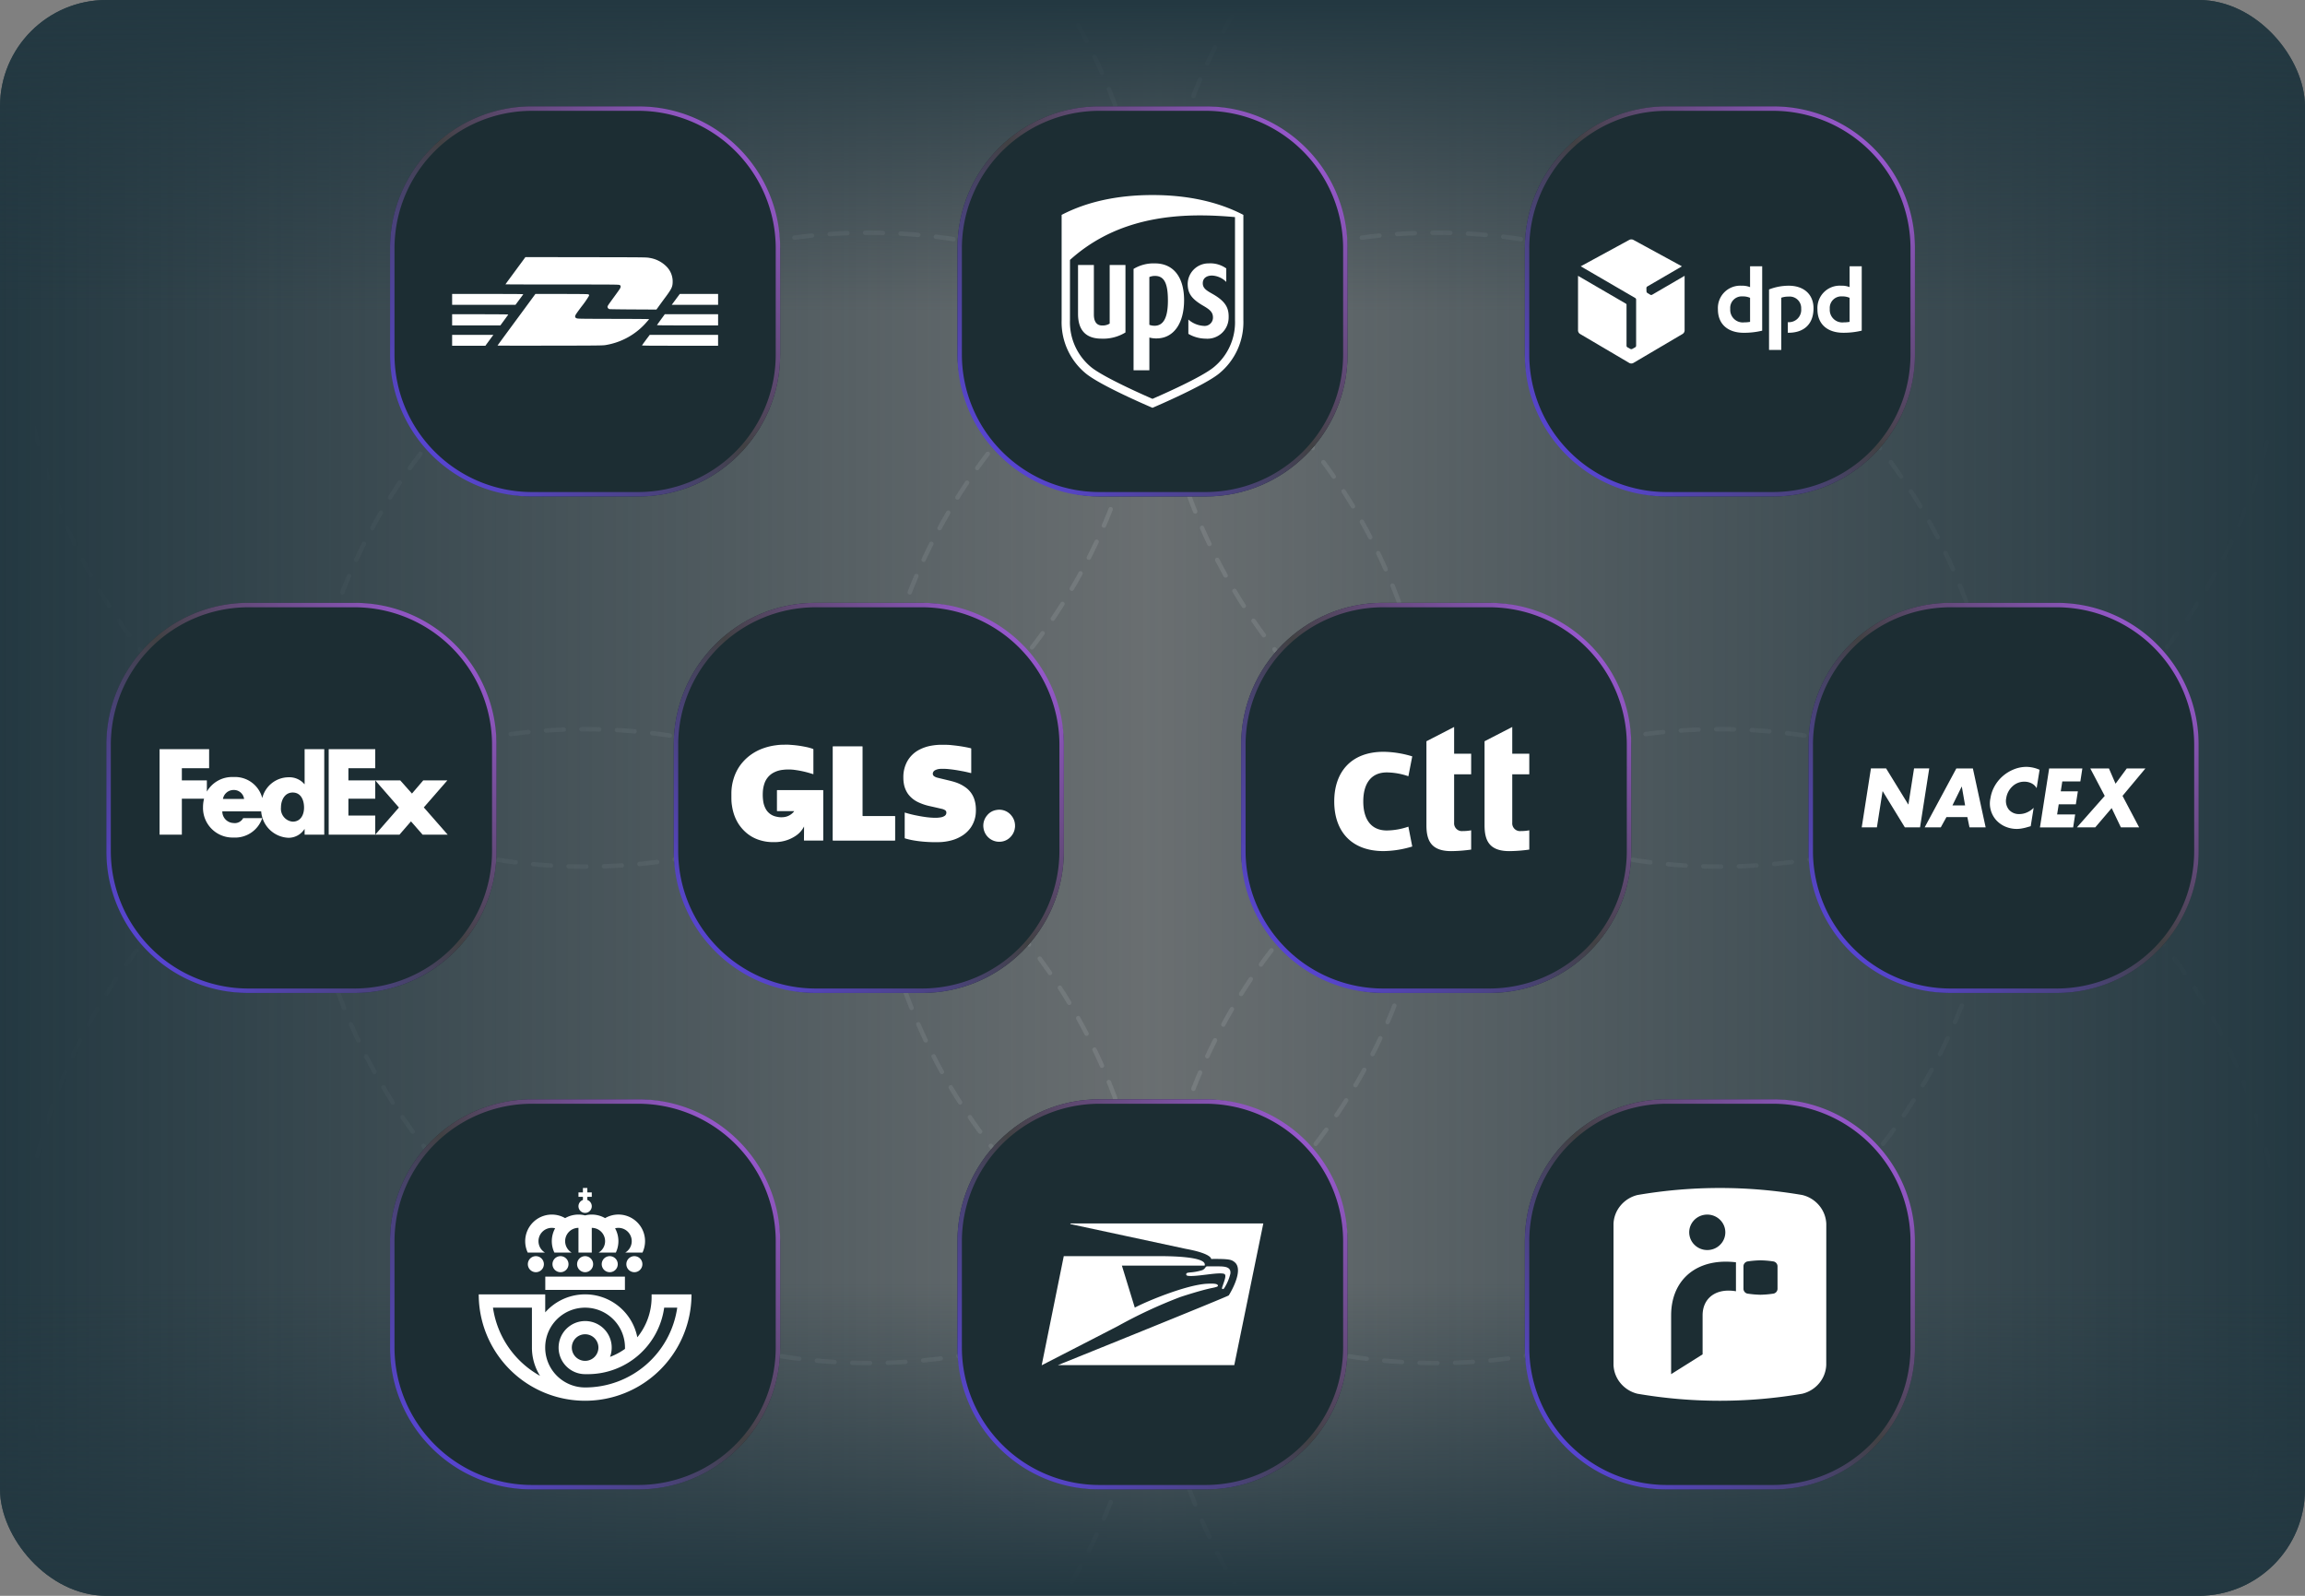 <svg xmlns="http://www.w3.org/2000/svg" xmlns:xlink="http://www.w3.org/1999/xlink" width="520" height="360" viewBox="0 0 520 360">
  <rect x="0" y="0" width="520" height="360" fill="#808080" stroke="none"/>
  <defs>
    <clipPath id="clip-path">
      <rect id="AdobeStock_462203249" width="520" height="360" rx="24" transform="translate(0 718)" fill="#1c2d33"/>
    </clipPath>
    <linearGradient id="linear-gradient" x1="1" y1="1" x2="0" y2="1" gradientUnits="objectBoundingBox">
      <stop offset="0" stop-color="#233841"/>
      <stop offset="0.5" stop-color="#233841" stop-opacity="0.239"/>
      <stop offset="1" stop-color="#233841"/>
    </linearGradient>
    <linearGradient id="linear-gradient-2" x2="0" y2="1" gradientUnits="objectBoundingBox">
      <stop offset="0" stop-color="#233841"/>
      <stop offset="0.194" stop-color="#233841" stop-opacity="0"/>
      <stop offset="0.805" stop-color="#233841" stop-opacity="0"/>
      <stop offset="1" stop-color="#233841"/>
    </linearGradient>
    <linearGradient id="linear-gradient-3" x1="1" x2="0" y2="1" gradientUnits="objectBoundingBox">
      <stop offset="0" stop-color="#ae5df2"/>
      <stop offset="0.482" stop-color="#414143"/>
      <stop offset="1" stop-color="#5d45f6"/>
    </linearGradient>
  </defs>
  <g id="courier-devpage" transform="translate(0 -718)" clip-path="url(#clip-path)">
    <g id="Group_10379" data-name="Group 10379" transform="translate(0 631)">
      <g id="Ellipse_311" data-name="Ellipse 311" transform="translate(68 139)" fill="none" stroke="#fff" stroke-linecap="round" stroke-width="1" stroke-dasharray="4" opacity="0.16">
        <circle cx="128" cy="128" r="128" stroke="none"/>
        <circle cx="128" cy="128" r="127.5" fill="none"/>
      </g>
      <g id="Ellipse_312" data-name="Ellipse 312" transform="translate(196 139)" fill="none" stroke="#fff" stroke-linecap="round" stroke-width="1" stroke-dasharray="4" opacity="0.16">
        <circle cx="128" cy="128" r="128" stroke="none"/>
        <circle cx="128" cy="128" r="127.5" fill="none"/>
      </g>
      <g id="Ellipse_313" data-name="Ellipse 313" transform="translate(4 27)" fill="none" stroke="#fff" stroke-linecap="round" stroke-width="1" stroke-dasharray="4" opacity="0.16">
        <circle cx="128" cy="128" r="128" stroke="none"/>
        <circle cx="128" cy="128" r="127.5" fill="none"/>
      </g>
      <g id="Ellipse_314" data-name="Ellipse 314" transform="translate(260 27)" fill="none" stroke="#fff" stroke-linecap="round" stroke-width="1" stroke-dasharray="4" opacity="0.16">
        <circle cx="128" cy="128" r="128" stroke="none"/>
        <circle cx="128" cy="128" r="127.5" fill="none"/>
      </g>
      <g id="Ellipse_315" data-name="Ellipse 315" transform="translate(4 251)" fill="none" stroke="#fff" stroke-linecap="round" stroke-width="1" stroke-dasharray="4" opacity="0.16">
        <circle cx="128" cy="128" r="128" stroke="none"/>
        <circle cx="128" cy="128" r="127.5" fill="none"/>
      </g>
      <g id="Ellipse_316" data-name="Ellipse 316" transform="translate(260 251)" fill="none" stroke="#fff" stroke-linecap="round" stroke-width="1" stroke-dasharray="4" opacity="0.16">
        <circle cx="128" cy="128" r="128" stroke="none"/>
        <circle cx="128" cy="128" r="127.5" fill="none"/>
      </g>
      <rect id="AdobeStock_462203249-2" data-name="AdobeStock_462203249" width="520" height="360" rx="24" transform="translate(0 87)" fill="url(#linear-gradient)"/>
      <rect id="AdobeStock_462203249-3" data-name="AdobeStock_462203249" width="520" height="360" rx="24" transform="translate(0 87)" fill="url(#linear-gradient-2)"/>
      <g id="Group_10365" data-name="Group 10365" transform="translate(0 -12)">
        <rect id="AdobeStock_462203249-4" data-name="AdobeStock_462203249" width="88" height="88" rx="32" transform="translate(216 123)" fill="#1c2d33"/>
        <path id="Subtraction_114" data-name="Subtraction 114" d="M-8469.68,1470h-24a31.8,31.8,0,0,1-12.456-2.514,31.9,31.9,0,0,1-10.173-6.857,31.887,31.887,0,0,1-6.857-10.171,31.787,31.787,0,0,1-2.515-12.456v-24a31.79,31.79,0,0,1,2.515-12.456,31.891,31.891,0,0,1,6.857-10.172,31.91,31.91,0,0,1,10.173-6.858,31.8,31.8,0,0,1,12.456-2.515h24a31.8,31.8,0,0,1,12.456,2.515,31.91,31.91,0,0,1,10.173,6.858,31.891,31.891,0,0,1,6.857,10.172,31.79,31.79,0,0,1,2.515,12.456v24a31.787,31.787,0,0,1-2.515,12.456,31.887,31.887,0,0,1-6.857,10.171,31.9,31.9,0,0,1-10.173,6.857A31.8,31.8,0,0,1-8469.68,1470Zm-24-87a31.035,31.035,0,0,0-31,31v24a31.035,31.035,0,0,0,31,31h24a31.035,31.035,0,0,0,31-31v-24a31.035,31.035,0,0,0-31-31Z" transform="translate(8741.68 -1259)" fill="url(#linear-gradient-3)"/>
        <g id="UPS_logo_2014" transform="translate(239.5 143)">
          <g id="Group_10364" data-name="Group 10364" transform="translate(0 0)">
            <path id="Path_39416" data-name="Path 39416" d="M48.7-712.383l.177,19.811,4.524,5.5,13.573,7.069,16.678-8.029,3.46-8.116L86.76-722.42l-12.6-.349-13.129,2.094-11.976,6.807Z" transform="translate(-47.637 726.7)" fill-rule="evenodd" opacity="0.08"/>
            <path id="Path_39417" data-name="Path 39417" d="M20.5,0C12.592,0,5.7,1.506,0,4.475V28.216A14.947,14.947,0,0,0,5.516,40.3C8.867,43,19.229,47.458,20.5,48c1.2-.516,11.689-5.04,14.986-7.7A14.949,14.949,0,0,0,41,28.216V4.475C35.3,1.505,28.407,0,20.5,0ZM32.2,4.6c2.358.03,4.673.174,6.91.378V28.216A13.079,13.079,0,0,1,34.29,38.865c-2.839,2.3-11.4,6.074-13.791,7.111-2.421-1.05-11-4.872-13.793-7.11A13.128,13.128,0,0,1,1.883,28.217V14.637C10.962,6.445,21.988,4.466,32.2,4.6ZM21.033,15.418a8.725,8.725,0,0,0-4.807,1.248V39.533h3.568V32.146a5.719,5.719,0,0,0,1.6.2c3.958,0,6.232-3.51,6.232-8.634s-2.342-8.293-6.6-8.293Zm12.191,0a4.7,4.7,0,0,0-4.785,4.574c.006,1.867.532,3.262,3.472,4.96,1.569.906,2.2,1.5,2.229,2.6A1.885,1.885,0,0,1,32,29.513a5.737,5.737,0,0,1-3.41-1.428v3.23A7.906,7.906,0,0,0,32.511,32.4a4.787,4.787,0,0,0,5.166-4.694c.067-2.046-.508-3.594-3.488-5.316-1.33-.767-2.381-1.272-2.346-2.549.035-1.247,1.087-1.685,2.1-1.676a4.81,4.81,0,0,1,3.2,1.441v-3.05a6.165,6.165,0,0,0-3.913-1.141ZM3.7,15.774V26.8c0,3.718,1.788,5.6,5.316,5.6A9.6,9.6,0,0,0,14.4,31V15.774h-3.56V29a3.031,3.031,0,0,1-1.688.429c-1.634,0-1.878-1.474-1.878-2.469V15.774H3.7Zm17.352,2.471c2.069,0,2.927,1.625,2.927,5.556,0,3.835-.981,5.688-3.033,5.688a3.414,3.414,0,0,1-1.158-.212V18.5a3.132,3.132,0,0,1,1.264-.254Z" transform="translate(0 0)" fill="#fff"/>
          </g>
        </g>
      </g>
      <g id="Group_10366" data-name="Group 10366" transform="translate(-48 4)">
        <rect id="AdobeStock_462203249-5" data-name="AdobeStock_462203249" width="88" height="88" rx="32" transform="translate(72 219)" fill="#1c2d33"/>
        <path id="Subtraction_115" data-name="Subtraction 115" d="M-8469.68,1470h-24a31.8,31.8,0,0,1-12.456-2.514,31.9,31.9,0,0,1-10.173-6.857,31.887,31.887,0,0,1-6.857-10.171,31.787,31.787,0,0,1-2.515-12.456v-24a31.79,31.79,0,0,1,2.515-12.456,31.891,31.891,0,0,1,6.857-10.172,31.91,31.91,0,0,1,10.173-6.858,31.8,31.8,0,0,1,12.456-2.515h24a31.8,31.8,0,0,1,12.456,2.515,31.91,31.91,0,0,1,10.173,6.858,31.891,31.891,0,0,1,6.857,10.172,31.79,31.79,0,0,1,2.515,12.456v24a31.787,31.787,0,0,1-2.515,12.456,31.887,31.887,0,0,1-6.857,10.171,31.9,31.9,0,0,1-10.173,6.857A31.8,31.8,0,0,1-8469.68,1470Zm-24-87a31.035,31.035,0,0,0-31,31v24a31.035,31.035,0,0,0,31,31h24a31.035,31.035,0,0,0,31-31v-24a31.035,31.035,0,0,0-31-31Z" transform="translate(8597.68 -1163)" fill="url(#linear-gradient-3)"/>
        <g id="g6" transform="translate(84 252)">
          <path id="polygon10" d="M59.245,7.772l2.647,2.976,2.548-2.976h5.442l-5.318,6.1,5.391,6.15H64.294l-2.622-3-2.6,3H53.607L58.951,13.9,53.607,7.772Z" transform="translate(-4.956 -0.725)" fill="#fff"/>
          <path id="polygon12" d="M52.295,7.047v4.139H46.242v3.8h6.053V19.3h-10.5V0h10.5V4.3H46.242V7.047Z" transform="translate(-3.643)" fill="#fff"/>
          <path id="path14" d="M32.721,0V7.9h-.049a4.447,4.447,0,0,0-3.628-1.55,6.146,6.146,0,0,0-5.876,4.69,6.345,6.345,0,0,0-6.5-4.745,6.578,6.578,0,0,0-6,3.283V7.047H5.025V4.3h6.152V0H0V19.3H5.025V11.186h5.009A7.836,7.836,0,0,0,9.8,13.094a6.673,6.673,0,0,0,6.862,6.85,6.465,6.465,0,0,0,6.5-4.374H18.855a2.148,2.148,0,0,1-2.188,1.1,2.615,2.615,0,0,1-2.515-2.626h8.769A6.438,6.438,0,0,0,29.094,20a4.27,4.27,0,0,0,3.578-1.949h.049V19.3H37.15V0ZM14.293,11.244a2.438,2.438,0,0,1,2.375-2.027,2.32,2.32,0,0,1,2.4,2.027H14.293Zm15.74,5.117a2.911,2.911,0,0,1-2.648-3.173c0-1.732.883-3.4,2.648-3.4,1.83,0,2.559,1.666,2.559,3.4C32.592,14.83,31.819,16.36,30.032,16.36Z" fill="#fff"/>
        </g>
      </g>
      <g id="Group_10368" data-name="Group 10368" transform="translate(16 4)">
        <rect id="AdobeStock_462203249-6" data-name="AdobeStock_462203249" width="88" height="88" rx="32" transform="translate(264 219)" fill="#1c2d33"/>
        <path id="Subtraction_116" data-name="Subtraction 116" d="M-8469.68,1470h-24a31.8,31.8,0,0,1-12.456-2.514,31.9,31.9,0,0,1-10.173-6.857,31.887,31.887,0,0,1-6.857-10.171,31.787,31.787,0,0,1-2.515-12.456v-24a31.79,31.79,0,0,1,2.515-12.456,31.891,31.891,0,0,1,6.857-10.172,31.91,31.91,0,0,1,10.173-6.858,31.8,31.8,0,0,1,12.456-2.515h24a31.8,31.8,0,0,1,12.456,2.515,31.91,31.91,0,0,1,10.173,6.858,31.891,31.891,0,0,1,6.857,10.172,31.79,31.79,0,0,1,2.515,12.456v24a31.787,31.787,0,0,1-2.515,12.456,31.887,31.887,0,0,1-6.857,10.171,31.9,31.9,0,0,1-10.173,6.857A31.8,31.8,0,0,1-8469.68,1470Zm-24-87a31.035,31.035,0,0,0-31,31v24a31.035,31.035,0,0,0,31,31h24a31.035,31.035,0,0,0,31-31v-24a31.035,31.035,0,0,0-31-31Z" transform="translate(8789.68 -1163)" fill="url(#linear-gradient-3)"/>
        <g id="Group_10367" data-name="Group 10367" transform="translate(12.557 -1412)">
          <path id="Fill-58" d="M17.6,30.909a23.033,23.033,0,0,1-6.463,1.034C3.843,31.943,0,27.463,0,20.743c0-6.677,3.843-11.2,11.135-11.2A23.036,23.036,0,0,1,17.6,10.577l-.874,4.48a15.4,15.4,0,0,0-4.847-.861c-3.756,0-5.328,2.757-5.328,6.548s1.572,6.548,5.328,6.548a15.4,15.4,0,0,0,4.847-.862Z" transform="translate(272.443 1655.057)" fill="#fff"/>
          <path id="Fill-60" d="M41.628,10.683v10.9a1.759,1.759,0,0,0,1.965,1.9,9.829,9.829,0,0,0,1.877-.172v4.35a34.18,34.18,0,0,1-4.5.345c-4.541,0-5.589-2.412-5.589-5.815V3.222L41.628,0V6.03h3.843v4.653Z" transform="translate(257.861 1659)" fill="#fff"/>
          <path id="Fill-62" d="M63.934,10.683v10.9a1.759,1.759,0,0,0,1.965,1.9,9.829,9.829,0,0,0,1.877-.172v4.35a34.188,34.188,0,0,1-4.5.345c-4.542,0-5.589-2.412-5.589-5.815V3.222L63.934,0V6.03h3.843v4.653Z" transform="translate(248.668 1659)" fill="#fff"/>
        </g>
      </g>
      <g id="Group_10369" data-name="Group 10369" transform="translate(-16 4)">
        <rect id="AdobeStock_462203249-7" data-name="AdobeStock_462203249" width="88" height="88" rx="32" transform="translate(168 219)" fill="#1c2d33"/>
        <path id="Subtraction_117" data-name="Subtraction 117" d="M-8469.68,1470h-24a31.8,31.8,0,0,1-12.456-2.514,31.9,31.9,0,0,1-10.173-6.857,31.887,31.887,0,0,1-6.857-10.171,31.787,31.787,0,0,1-2.515-12.456v-24a31.79,31.79,0,0,1,2.515-12.456,31.891,31.891,0,0,1,6.857-10.172,31.91,31.91,0,0,1,10.173-6.858,31.8,31.8,0,0,1,12.456-2.515h24a31.8,31.8,0,0,1,12.456,2.515,31.91,31.91,0,0,1,10.173,6.858,31.891,31.891,0,0,1,6.857,10.172,31.79,31.79,0,0,1,2.515,12.456v24a31.787,31.787,0,0,1-2.515,12.456,31.887,31.887,0,0,1-6.857,10.171,31.9,31.9,0,0,1-10.173,6.857A31.8,31.8,0,0,1-8469.68,1470Zm-24-87a31.035,31.035,0,0,0-31,31v24a31.035,31.035,0,0,0,31,31h24a31.035,31.035,0,0,0,31-31v-24a31.035,31.035,0,0,0-31-31Z" transform="translate(8693.68 -1163)" fill="url(#linear-gradient-3)"/>
        <g id="GLS_Logo_2021" transform="translate(173.801 244.1)">
          <path id="Path_39418" data-name="Path 39418" d="M837.7,240.285v-.226c.008-.008.008,0,.016,0v.226C837.715,240.293,837.708,240.293,837.7,240.285Z" transform="translate(-766.523 -214.992)" fill="#fff"/>
          <path id="Path_39419" data-name="Path 39419" d="M837.715,238.164H837.7V238h.016Z" transform="translate(-766.523 -213.096)" fill="#fff"/>
          <path id="Path_39420" data-name="Path 39420" d="M837.686,243h.015v.132C837.671,243.093,837.694,243.047,837.686,243Z" transform="translate(-766.509 -217.707)" fill="#fff"/>
          <path id="Path_39421" data-name="Path 39421" d="M20.45,6.931a23.294,23.294,0,0,1,3.2.405,12.828,12.828,0,0,1,1.695.421c.085.031.169.07.254.093s.1.062.1.148v5.555c-.324-.093-.639-.187-.955-.28a21.929,21.929,0,0,0-3.081-.662,10.494,10.494,0,0,0-2.881-.039,5.692,5.692,0,0,0-2.342.787,4.36,4.36,0,0,0-1.818,2.392,7.2,7.2,0,0,0-.339,2.025,9.892,9.892,0,0,0,.092,1.846,5.042,5.042,0,0,0,.732,2.033,3.5,3.5,0,0,0,2.219,1.472,4.54,4.54,0,0,0,1.518.125,3.419,3.419,0,0,0,2.427-1.223.553.553,0,0,0,.077-.109.029.029,0,0,0,.008-.023.219.219,0,0,0-.1-.008H17.592c-.085,0-.116-.016-.116-.109V17.253c0-.086.023-.109.108-.109h10.23c.085,0,.108.023.108.109V28.433c0,.078-.015.1-.1.1H23.678c-.092,0-.108-.031-.108-.117l.023-2.945a.287.287,0,0,0-.015-.109c-.031.055-.054.109-.085.164a5.485,5.485,0,0,1-1.8,1.94A8.262,8.262,0,0,1,18.4,28.76a9.224,9.224,0,0,1-1.04.109c-.039.016-.077,0-.116.008h-.793a9.743,9.743,0,0,1-2.758-.421,8.6,8.6,0,0,1-1.479-.584,8.278,8.278,0,0,1-1.795-1.231,9.265,9.265,0,0,1-1.571-1.815,9.665,9.665,0,0,1-1.156-2.516,11.489,11.489,0,0,1-.37-1.7,8.741,8.741,0,0,1-.116-1.27c0-.125-.008-.249-.008-.374V17.83a11.275,11.275,0,0,1,.485-3.2,10.641,10.641,0,0,1,.678-1.722,9.778,9.778,0,0,1,1.348-2.018,10.593,10.593,0,0,1,2.134-1.9,11.188,11.188,0,0,1,2.45-1.246,13.47,13.47,0,0,1,2.974-.717A11.283,11.283,0,0,1,18.8,6.908h.247a1.234,1.234,0,0,0,.169-.008h.832a.415.415,0,0,0,.169.008h.108C20.373,6.931,20.411,6.916,20.45,6.931Z" transform="translate(0 0)" fill="#fff"/>
          <path id="Path_39422" data-name="Path 39422" d="M517.294,29.161c-.586-.016-1.171-.047-1.749-.093-.786-.062-1.564-.156-2.342-.288a15.891,15.891,0,0,1-2-.46c-.077-.023-.1-.055-.1-.14V22.594c0-.117,0-.117.108-.086a24.624,24.624,0,0,0,2.712.67c.7.14,1.41.257,2.118.351.562.07,1.132.117,1.7.132a7.073,7.073,0,0,0,1.518-.1,2.173,2.173,0,0,0,.809-.3.86.86,0,0,0,.416-.919.581.581,0,0,0-.285-.4,2.345,2.345,0,0,0-.77-.3c-.84-.195-1.679-.39-2.519-.576a12.218,12.218,0,0,1-2.689-.88,6.037,6.037,0,0,1-2.35-1.877,5.613,5.613,0,0,1-.955-2.314A7.6,7.6,0,0,1,510.8,14.6a7.321,7.321,0,0,1,.832-3.584,6.544,6.544,0,0,1,2.75-2.7,9.223,9.223,0,0,1,2.735-.919,13.507,13.507,0,0,1,1.679-.187c.039-.016.077,0,.108-.008h.123a1.022,1.022,0,0,0,.154-.008h.778a.416.416,0,0,0,.17.008h.231a13.2,13.2,0,0,1,1.471.093c.847.086,1.695.195,2.534.343.531.093,1.063.195,1.595.327.154.039.154.047.154.2v5.29c0,.132-.015.14-.146.109-.616-.156-1.232-.3-1.856-.413-.7-.132-1.4-.257-2.1-.351-.485-.062-.971-.117-1.464-.156a11.789,11.789,0,0,0-1.286-.016,2.842,2.842,0,0,0-1.286.3.941.941,0,0,0-.516.631.7.7,0,0,0,.339.771,2.176,2.176,0,0,0,.678.288c.693.179,1.387.335,2.088.506.639.156,1.286.3,1.91.506a8.316,8.316,0,0,1,2.5,1.285,5.316,5.316,0,0,1,1.772,2.4,7.075,7.075,0,0,1,.385,1.792,9.451,9.451,0,0,1,.015,1.4,6.538,6.538,0,0,1-1.194,3.436,6.931,6.931,0,0,1-1.61,1.581,8.691,8.691,0,0,1-2.8,1.262,11.975,11.975,0,0,1-1.726.312,10.306,10.306,0,0,1-1.194.062H517.51C517.433,29.161,517.363,29.177,517.294,29.161Z" transform="translate(-464.806 -0.277)" fill="#fff"/>
          <path id="Path_39423" data-name="Path 39423" d="M752.215,199.149a2.246,2.246,0,0,0-.069.4,3.558,3.558,0,0,1-.909,1.784,3.4,3.4,0,0,1-2.1,1.1,3.584,3.584,0,0,1-4.029-2.984,3.564,3.564,0,0,1,.816-2.953,3.343,3.343,0,0,1,2.1-1.2,3.47,3.47,0,0,1,3.405,1.309,3.508,3.508,0,0,1,.77,1.963,1.222,1.222,0,0,1,.008.171v.218a.851.851,0,0,0,.008.14A.134.134,0,0,0,752.215,199.149Z" transform="translate(-681.023 -173.669)" fill="#fff"/>
          <path id="Path_39424" data-name="Path 39424" d="M303.808,22.234V11.709c0-.093.023-.109.108-.109h6.525c.085,0,.1.023.1.109V27.2c0,.125,0,.125.123.125h7.126c.092,0,.108.023.108.109v5.329c0,.093-.031.109-.116.109H303.916c-.1,0-.116-.023-.116-.125Q303.812,27.492,303.808,22.234Z" transform="translate(-273.752 -4.334)" fill="#fff"/>
        </g>
      </g>
      <g id="Group_10370" data-name="Group 10370" transform="translate(32 -12)">
        <rect id="AdobeStock_462203249-8" data-name="AdobeStock_462203249" width="88" height="88" rx="32" transform="translate(312 123)" fill="#1c2d33"/>
        <path id="Subtraction_118" data-name="Subtraction 118" d="M-8469.68,1470h-24a31.8,31.8,0,0,1-12.456-2.514,31.9,31.9,0,0,1-10.173-6.857,31.887,31.887,0,0,1-6.857-10.171,31.787,31.787,0,0,1-2.515-12.456v-24a31.79,31.79,0,0,1,2.515-12.456,31.891,31.891,0,0,1,6.857-10.172,31.91,31.91,0,0,1,10.173-6.858,31.8,31.8,0,0,1,12.456-2.515h24a31.8,31.8,0,0,1,12.456,2.515,31.91,31.91,0,0,1,10.173,6.858,31.891,31.891,0,0,1,6.857,10.172,31.79,31.79,0,0,1,2.515,12.456v24a31.787,31.787,0,0,1-2.515,12.456,31.887,31.887,0,0,1-6.857,10.171,31.9,31.9,0,0,1-10.173,6.857A31.8,31.8,0,0,1-8469.68,1470Zm-24-87a31.035,31.035,0,0,0-31,31v24a31.035,31.035,0,0,0,31,31h24a31.035,31.035,0,0,0,31-31v-24a31.035,31.035,0,0,0-31-31Z" transform="translate(8837.68 -1259)" fill="url(#linear-gradient-3)"/>
        <g id="DPD_logo_redgrad_rgb_responsive" transform="translate(240.43 -145.623)">
          <path id="Path_39425" data-name="Path 39425" d="M312.905,355.411a17.382,17.382,0,0,1-4.15.478c-3.512,0-5.838-1.868-5.838-5.287a5.037,5.037,0,0,1,5.337-5.331,4.731,4.731,0,0,1,1.915.319v-4.7h2.737ZM310.169,348a3.979,3.979,0,0,0-1.688-.319,2.6,2.6,0,0,0-2.781,2.826,2.836,2.836,0,0,0,3.147,3.032,7.289,7.289,0,0,0,1.323-.114Zm25.192,7.406a17.4,17.4,0,0,1-4.151.478c-3.512,0-5.839-1.868-5.839-5.287a5.037,5.037,0,0,1,5.338-5.331,4.732,4.732,0,0,1,1.916.319v-4.7h2.736v14.518ZM332.624,348a3.983,3.983,0,0,0-1.688-.319,2.6,2.6,0,0,0-2.782,2.826,2.836,2.836,0,0,0,3.147,3.032,7.293,7.293,0,0,0,1.323-.114Zm-15.415-.022a4.753,4.753,0,0,1,1.641-.25,2.593,2.593,0,0,1,2.851,2.734,2.78,2.78,0,0,1-3.011,3.029v2.393l.138,0c3.534,0,5.656-1.982,5.656-5.514,0-3.213-2.257-5.1-5.587-5.1a12.265,12.265,0,0,0-4.447.843v13.651h2.76V347.983Z" transform="translate(-187.791 -36.192)" fill="#fff"/>
          <path id="Path_39426" data-name="Path 39426" d="M100.274,311.12a.425.425,0,0,1-.4-.007l-.651-.387a.426.426,0,0,1-.138-.148l-.006-.011a.431.431,0,0,1-.068-.2l-.017-.758a.423.423,0,0,1,.193-.35l7.821-4.553-10.975-5.978a1.021,1.021,0,0,0-.88,0L84.178,304.7l12.295,7.152a.418.418,0,0,1,.2.344v10.434a.425.425,0,0,1-.209.343l-.662.367a.428.428,0,0,1-.2.045h-.013a.43.43,0,0,1-.211-.045l-.664-.367a.423.423,0,0,1-.205-.343v-9.3a.261.261,0,0,0-.11-.183l-10.832-6.3v12.342a.972.972,0,0,0,.434.757l11.156,6.575a.954.954,0,0,0,.866,0l11.157-6.575a.974.974,0,0,0,.432-.757V306.846Z" transform="translate(0)" fill="#fff"/>
        </g>
      </g>
      <g id="Group_10371" data-name="Group 10371" transform="translate(-32 -12)">
        <rect id="AdobeStock_462203249-9" data-name="AdobeStock_462203249" width="88" height="88" rx="32" transform="translate(120 123)" fill="#1c2d33"/>
        <path id="Subtraction_119" data-name="Subtraction 119" d="M-8469.68,1470h-24a31.8,31.8,0,0,1-12.456-2.514,31.9,31.9,0,0,1-10.173-6.857,31.887,31.887,0,0,1-6.857-10.171,31.787,31.787,0,0,1-2.515-12.456v-24a31.79,31.79,0,0,1,2.515-12.456,31.891,31.891,0,0,1,6.857-10.172,31.91,31.91,0,0,1,10.173-6.858,31.8,31.8,0,0,1,12.456-2.515h24a31.8,31.8,0,0,1,12.456,2.515,31.91,31.91,0,0,1,10.173,6.858,31.891,31.891,0,0,1,6.857,10.172,31.79,31.79,0,0,1,2.515,12.456v24a31.787,31.787,0,0,1-2.515,12.456,31.887,31.887,0,0,1-6.857,10.171,31.9,31.9,0,0,1-10.173,6.857A31.8,31.8,0,0,1-8469.68,1470Zm-24-87a31.035,31.035,0,0,0-31,31v24a31.035,31.035,0,0,0,31,31h24a31.035,31.035,0,0,0,31-31v-24a31.035,31.035,0,0,0-31-31Z" transform="translate(8645.68 -1259)" fill="url(#linear-gradient-3)"/>
        <g id="Image-48" transform="translate(-15 558)">
          <path id="Path_39427" data-name="Path 39427" d="M333.678-399.89c-.831,1.13-1.457,1.98-2.887,3.92-.432.585-.792,1.09-.792,1.11s5.741.04,12.758.04c12.007,0,12.765.007,12.984.12s.233.14.226.359c-.007.3-.047.365-1.49,2.345-1.423,1.96-1.463,2.02-1.463,2.239a.586.586,0,0,0,.452.492c.1.027,2.521.06,5.381.073l5.2.027.565-.784c.313-.432,1.018-1.4,1.57-2.14,1.337-1.821,1.53-2.246,1.53-3.429a4.776,4.776,0,0,0-1.463-3.422,6.832,6.832,0,0,0-3.758-1.88c-.659-.133-.825-.14-14.335-.159L334.49-401Z" transform="translate(-168.96 0)" fill="#fff"/>
          <path id="Path_39428" data-name="Path 39428" d="M149-274.771v1.229h14.295l.851-1.15c.472-.625.878-1.183.911-1.229s-1.583-.08-8-.08H149Z" transform="translate(0 -116.694)" fill="#fff"/>
          <path id="Path_39429" data-name="Path 39429" d="M310.171-274.126c-.758,1.036-1.776,2.419-2.262,3.076-3.512,4.764-4.909,6.671-4.909,6.7s5.335.033,11.86.02c11.055-.013,11.9-.027,12.552-.14a15.509,15.509,0,0,0,9.353-5.329,4.893,4.893,0,0,0,.426-.512c0-.027-3.632-.053-8.062-.06-7.916-.02-8.075-.02-8.335-.153-.219-.113-.273-.173-.286-.359-.027-.259.12-.492,1.37-2.179a21.708,21.708,0,0,0,1.763-2.525.411.411,0,0,0-.053-.266c-.086-.113-.406-.12-6.066-.139L311.548-276Z" transform="translate(-143.756 -116.694)" fill="#fff"/>
          <path id="Path_39430" data-name="Path 39430" d="M894.871-274.99c-.412.558-.818,1.116-.911,1.229l-.159.219h10.457V-276h-8.634Z" transform="translate(-695.257 -116.694)" fill="#fff"/>
          <path id="Path_39431" data-name="Path 39431" d="M149-205.738v1.262h10.876l.871-1.183c.479-.645.891-1.216.918-1.262s-1.244-.08-6.306-.08H149Z" transform="translate(0 -181.11)" fill="#fff"/>
          <path id="Path_39432" data-name="Path 39432" d="M844.5-205.824c-.472.651-.885,1.223-.911,1.262-.04.066,1.357.086,6.871.086h6.925V-207H845.358Z" transform="translate(-648.384 -181.11)" fill="#fff"/>
          <path id="Path_39433" data-name="Path 39433" d="M149-135.771v1.229h7.5l.353-.485c.193-.259.6-.817.9-1.229l.552-.744H149Z" transform="translate(0 -246.458)" fill="#fff"/>
          <path id="Path_39434" data-name="Path 39434" d="M793.585-135.857c-.466.631-.871,1.189-.9,1.229-.047.066,1.69.086,8.561.086h8.621V-137H794.443Z" transform="translate(-600.869 -246.458)" fill="#fff"/>
        </g>
      </g>
      <g id="Group_10372" data-name="Group 10372" transform="translate(48 4)">
        <rect id="AdobeStock_462203249-10" data-name="AdobeStock_462203249" width="88" height="88" rx="32" transform="translate(360 219)" fill="#1c2d33"/>
        <path id="Subtraction_120" data-name="Subtraction 120" d="M-8469.68,1470h-24a31.8,31.8,0,0,1-12.456-2.514,31.9,31.9,0,0,1-10.173-6.857,31.887,31.887,0,0,1-6.857-10.171,31.787,31.787,0,0,1-2.515-12.456v-24a31.79,31.79,0,0,1,2.515-12.456,31.891,31.891,0,0,1,6.857-10.172,31.91,31.91,0,0,1,10.173-6.858,31.8,31.8,0,0,1,12.456-2.515h24a31.8,31.8,0,0,1,12.456,2.515,31.91,31.91,0,0,1,10.173,6.858,31.891,31.891,0,0,1,6.857,10.172,31.79,31.79,0,0,1,2.515,12.456v24a31.787,31.787,0,0,1-2.515,12.456,31.887,31.887,0,0,1-6.857,10.171,31.9,31.9,0,0,1-10.173,6.857A31.8,31.8,0,0,1-8469.68,1470Zm-24-87a31.035,31.035,0,0,0-31,31v24a31.035,31.035,0,0,0,31,31h24a31.035,31.035,0,0,0,31-31v-24a31.035,31.035,0,0,0-31-31Z" transform="translate(8885.68 -1163)" fill="url(#linear-gradient-3)"/>
        <path id="Path_39435" data-name="Path 39435" d="M97.651,67.042h4.135l3.7-4.339,2.077,4.339h4.117l-3.744-7.1,5.165-6.186h-4.208L106.359,57.2l-1.485-3.438h-4.208l3.252,6.186Zm1.221-13.283H91.384L89.307,67.051h7.488l.455-2.923H93.179l.364-2.289h3.862l.455-2.923H94l.346-2.225h4.072ZM86.21,53.4a7.58,7.58,0,0,0-2.815.57,8.816,8.816,0,0,0-2.551,1.581,8.621,8.621,0,0,0-1.785,2.234,7.969,7.969,0,0,0-.911,2.638,5.639,5.639,0,0,0,1.312,5.019,5.959,5.959,0,0,0,2.077,1.452,6.6,6.6,0,0,0,2.569.506,6.307,6.307,0,0,0,1.066-.1c.373-.064.674-.129.911-.193s.61-.175,1.139-.322l.665-4.146a4.836,4.836,0,0,1-1.494,1.03,4.18,4.18,0,0,1-1.685.377,2.973,2.973,0,0,1-2.423-1.011,3.149,3.149,0,0,1-.583-2.6A4.515,4.515,0,0,1,83.1,57.8a3.827,3.827,0,0,1,2.7-1.057,3.514,3.514,0,0,1,1.621.377,2.713,2.713,0,0,1,1.139,1.085l.665-4.146A7.535,7.535,0,0,0,86.21,53.4M69.568,62.087l2.077-4.229h.036l.738,4.229Zm3.844,4.955h3.644L74.177,53.759H70.442L63.3,67.042h3.635l1.275-2.307h4.718Zm-20.887,0L53.8,58.9h.036l4.992,8.144h3.425L64.33,53.749H60.905L59.63,61.875h-.036L54.6,53.749H51.177L49.1,67.042Z" transform="translate(322.9 202.601)" fill="#fff"/>
      </g>
      <g id="Group_10375" data-name="Group 10375" transform="translate(32 20)">
        <rect id="AdobeStock_462203249-11" data-name="AdobeStock_462203249" width="88" height="88" rx="32" transform="translate(312 315)" fill="#1c2d33"/>
        <path id="Subtraction_121" data-name="Subtraction 121" d="M-8469.68,1470h-24a31.8,31.8,0,0,1-12.456-2.514,31.9,31.9,0,0,1-10.173-6.857,31.887,31.887,0,0,1-6.857-10.171,31.787,31.787,0,0,1-2.515-12.456v-24a31.79,31.79,0,0,1,2.515-12.456,31.891,31.891,0,0,1,6.857-10.172,31.91,31.91,0,0,1,10.173-6.858,31.8,31.8,0,0,1,12.456-2.515h24a31.8,31.8,0,0,1,12.456,2.515,31.91,31.91,0,0,1,10.173,6.858,31.891,31.891,0,0,1,6.857,10.172,31.79,31.79,0,0,1,2.515,12.456v24a31.787,31.787,0,0,1-2.515,12.456,31.887,31.887,0,0,1-6.857,10.171,31.9,31.9,0,0,1-10.173,6.857A31.8,31.8,0,0,1-8469.68,1470Zm-24-87a31.035,31.035,0,0,0-31,31v24a31.035,31.035,0,0,0,31,31h24a31.035,31.035,0,0,0,31-31v-24a31.035,31.035,0,0,0-31-31Z" transform="translate(8837.68 -1067)" fill="url(#linear-gradient-3)"/>
        <g id="Group_10374" data-name="Group 10374" transform="translate(332.002 335.002)">
          <path id="Subtraction_122" data-name="Subtraction 122" d="M-7497.01,20378a110.156,110.156,0,0,1-18.59-1.584,7.15,7.15,0,0,1-3.815-2.383,6.816,6.816,0,0,1-1.586-4.123v-31.816a6.81,6.81,0,0,1,1.591-4.127,7.171,7.171,0,0,1,3.82-2.383A110.02,110.02,0,0,1-7497,20330a110.164,110.164,0,0,1,18.591,1.586,7.113,7.113,0,0,1,3.818,2.377,6.84,6.84,0,0,1,1.593,4.133l-.01,31.816a6.809,6.809,0,0,1-1.591,4.131,7.143,7.143,0,0,1-3.82,2.375A110.231,110.231,0,0,1-7497.01,20378Zm1.33-31.377c-7.484,0-12.321,4.754-12.321,12.111V20372l7.1-4.465v-8.8c0-3.393,2.3-5.586,5.859-5.586a9.753,9.753,0,0,1,1.665.15v-6.537A19.722,19.722,0,0,0-7495.68,20346.623Zm7.835-.3a21.725,21.725,0,0,0-2.972.256,1.171,1.171,0,0,0-.608.385,1.067,1.067,0,0,0-.256.664v5.145a1.117,1.117,0,0,0,.256.666,1.112,1.112,0,0,0,.608.383,21.885,21.885,0,0,0,2.972.262,22.05,22.05,0,0,0,2.977-.262,1.149,1.149,0,0,0,.614-.383,1.147,1.147,0,0,0,.256-.666v-5.145a1.136,1.136,0,0,0-.256-.664,1.193,1.193,0,0,0-.614-.385,21.618,21.618,0,0,0-2.977-.256Zm-12-10.32a4.109,4.109,0,0,0-2.266.67,4.048,4.048,0,0,0-1.5,1.795,3.931,3.931,0,0,0-.23,2.313,3.937,3.937,0,0,0,1.115,2.045,4.077,4.077,0,0,0,2.087,1.1,4.447,4.447,0,0,0,.792.074,4.207,4.207,0,0,0,1.56-.3,4.088,4.088,0,0,0,1.826-1.473,3.934,3.934,0,0,0,.686-2.225,3.959,3.959,0,0,0-1.192-2.822A4.129,4.129,0,0,0-7499.849,20336Z" transform="translate(7521 -20330)" fill="#fff" stroke="rgba(0,0,0,0)" stroke-miterlimit="10" stroke-width="1"/>
        </g>
      </g>
      <g id="Group_10376" data-name="Group 10376" transform="translate(0 20)">
        <rect id="AdobeStock_462203249-12" data-name="AdobeStock_462203249" width="88" height="88" rx="32" transform="translate(216 315)" fill="#1c2d33"/>
        <path id="Subtraction_123" data-name="Subtraction 123" d="M-8469.68,1470h-24a31.8,31.8,0,0,1-12.456-2.514,31.9,31.9,0,0,1-10.173-6.857,31.887,31.887,0,0,1-6.857-10.171,31.787,31.787,0,0,1-2.515-12.456v-24a31.79,31.79,0,0,1,2.515-12.456,31.891,31.891,0,0,1,6.857-10.172,31.91,31.91,0,0,1,10.173-6.858,31.8,31.8,0,0,1,12.456-2.515h24a31.8,31.8,0,0,1,12.456,2.515,31.91,31.91,0,0,1,10.173,6.858,31.891,31.891,0,0,1,6.857,10.172,31.79,31.79,0,0,1,2.515,12.456v24a31.787,31.787,0,0,1-2.515,12.456,31.887,31.887,0,0,1-6.857,10.171,31.9,31.9,0,0,1-10.173,6.857A31.8,31.8,0,0,1-8469.68,1470Zm-24-87a31.035,31.035,0,0,0-31,31v24a31.035,31.035,0,0,0,31,31h24a31.035,31.035,0,0,0,31-31v-24a31.035,31.035,0,0,0-31-31Z" transform="translate(8741.68 -1067)" fill="url(#linear-gradient-3)"/>
        <path id="Path_39440" data-name="Path 39440" d="M243.875-682H200.363l-.033.14s25.585,5.491,26.087,5.6c5.886,1.084,5.686,2.273,5.686,2.273,4.114-.035,4.615.14,5.351.769,2.174,1.889-1.371,7.449-1.371,7.449-.5.385-38.562,15.738-38.562,15.738h39.8L243.875-682Zm-22.609,7.379H198.858L193.875-650s15.318-7.869,17.191-8.848a108.505,108.505,0,0,1,14.047-6.54c.936-.315,4.95-1.609,7.258-2.063.9-.175,1.271-.315,1.271-.489-.033-.49-.936-.525-2.475-.455-4.682.245-13.679,3.987-16.288,5.386l-2.91-9.478h18.662c.635-1.818-5.886-2.1-9.365-2.133Zm9.9,2.308q-.2,0-.4.315a1.507,1.507,0,0,1-.635.525,11.558,11.558,0,0,1-2.776.524c-.669.07-.87.14-.87.42,0,.245.1.385,1.07.385,2.241,0,6.254-.874,7.458-.49.635.21.134,1.4-.4,2.973-.2.595.2.56.435.28a11.065,11.065,0,0,0,1.4-3.288c.167-1.434-1.037-1.644-2.642-1.644Z" transform="translate(41.125 1025)" fill="#fff"/>
      </g>
      <g id="Group_10378" data-name="Group 10378" transform="translate(-32 20)">
        <rect id="AdobeStock_462203249-13" data-name="AdobeStock_462203249" width="88" height="88" rx="32" transform="translate(120 315)" fill="#1c2d33"/>
        <path id="Subtraction_124" data-name="Subtraction 124" d="M-8469.68,1470h-24a31.8,31.8,0,0,1-12.456-2.514,31.9,31.9,0,0,1-10.173-6.857,31.887,31.887,0,0,1-6.857-10.171,31.787,31.787,0,0,1-2.515-12.456v-24a31.79,31.79,0,0,1,2.515-12.456,31.891,31.891,0,0,1,6.857-10.172,31.91,31.91,0,0,1,10.173-6.858,31.8,31.8,0,0,1,12.456-2.515h24a31.8,31.8,0,0,1,12.456,2.515,31.91,31.91,0,0,1,10.173,6.858,31.891,31.891,0,0,1,6.857,10.172,31.79,31.79,0,0,1,2.515,12.456v24a31.787,31.787,0,0,1-2.515,12.456,31.887,31.887,0,0,1-6.857,10.171,31.9,31.9,0,0,1-10.173,6.857A31.8,31.8,0,0,1-8469.68,1470Zm-24-87a31.035,31.035,0,0,0-31,31v24a31.035,31.035,0,0,0,31,31h24a31.035,31.035,0,0,0,31-31v-24a31.035,31.035,0,0,0-31-31Z" transform="translate(8645.68 -1067)" fill="url(#linear-gradient-3)"/>
        <g id="Group_10377" data-name="Group 10377" transform="translate(140 335)">
          <path id="path849" d="M43.745,182.689a3,3,0,1,0,3-3,3,3,0,0,0-3,3m20.836-9a17.388,17.388,0,0,1-17.236,15h-.6a5.99,5.99,0,1,1,5.623-3.9,14.464,14.464,0,0,0,3.372-1.8s0-.2,0-.3a9,9,0,1,0-9,9,20.989,20.989,0,0,0,20.787-18Zm-29.836,0H25.959A21.017,21.017,0,0,0,36.58,189.069a11.94,11.94,0,0,1-1.834-6.38Zm36-3a24,24,0,1,1-48,0h15v4.063a12,12,0,0,1,20.777,5.619,14.345,14.345,0,0,0,3.223-8.885v-.8Z" transform="translate(-22.745 -146.688)" fill="#fff"/>
          <path id="path853" d="M49.329,156.822h-1.5V151.25a3,3,0,0,0-1.548,5.572H42.394a6,6,0,0,1,.173-5.478,3.063,3.063,0,0,0-.752-.094,3,3,0,0,0-1.548,5.572H36.385a6.01,6.01,0,0,1,8.436-7.769,6.042,6.042,0,0,1,4.507-.613,6.039,6.039,0,0,1,4.506.613,6.006,6.006,0,0,1,8.438,7.769H58.389a3,3,0,0,0-1.548-5.572,3.077,3.077,0,0,0-.753.094,5.99,5.99,0,0,1,.173,5.478H52.38a3,3,0,0,0-1.55-5.572v5.572Z" transform="translate(-25.329 -142.25)" fill="#fff"/>
          <path id="path857" d="M36.526,161.749a1.809,1.809,0,1,1,1.81,1.813,1.811,1.811,0,0,1-1.81-1.813" transform="translate(-25.446 -144.562)" fill="#fff"/>
          <path id="path861" d="M64.166,161.749a1.809,1.809,0,1,1,1.809,1.813,1.811,1.811,0,0,1-1.809-1.813" transform="translate(-30.863 -144.562)" fill="#fff"/>
          <path id="path865" d="M57.256,161.749a1.809,1.809,0,1,1,1.81,1.813,1.812,1.812,0,0,1-1.81-1.813" transform="translate(-29.509 -144.562)" fill="#fff"/>
          <path id="path869" d="M50.346,161.749a1.809,1.809,0,1,1,1.81,1.813,1.811,1.811,0,0,1-1.81-1.813" transform="translate(-28.155 -144.562)" fill="#fff"/>
          <path id="path873" d="M43.436,161.749a1.809,1.809,0,1,1,1.809,1.813,1.811,1.811,0,0,1-1.809-1.813" transform="translate(-26.8 -144.562)" fill="#fff"/>
          <path id="path875" d="M41.4,165.7H59.367v3H41.4Z" transform="translate(-26.386 -145.702)" fill="#fff"/>
          <path id="path887" d="M51.733,143.48v-.71h-1v-1h1v-1h1v1h1v1h-1v.71a1.5,1.5,0,1,1-1,0" transform="translate(-28.231 -140.771)" fill="#fff"/>
        </g>
      </g>
    </g>
  </g>
</svg>
